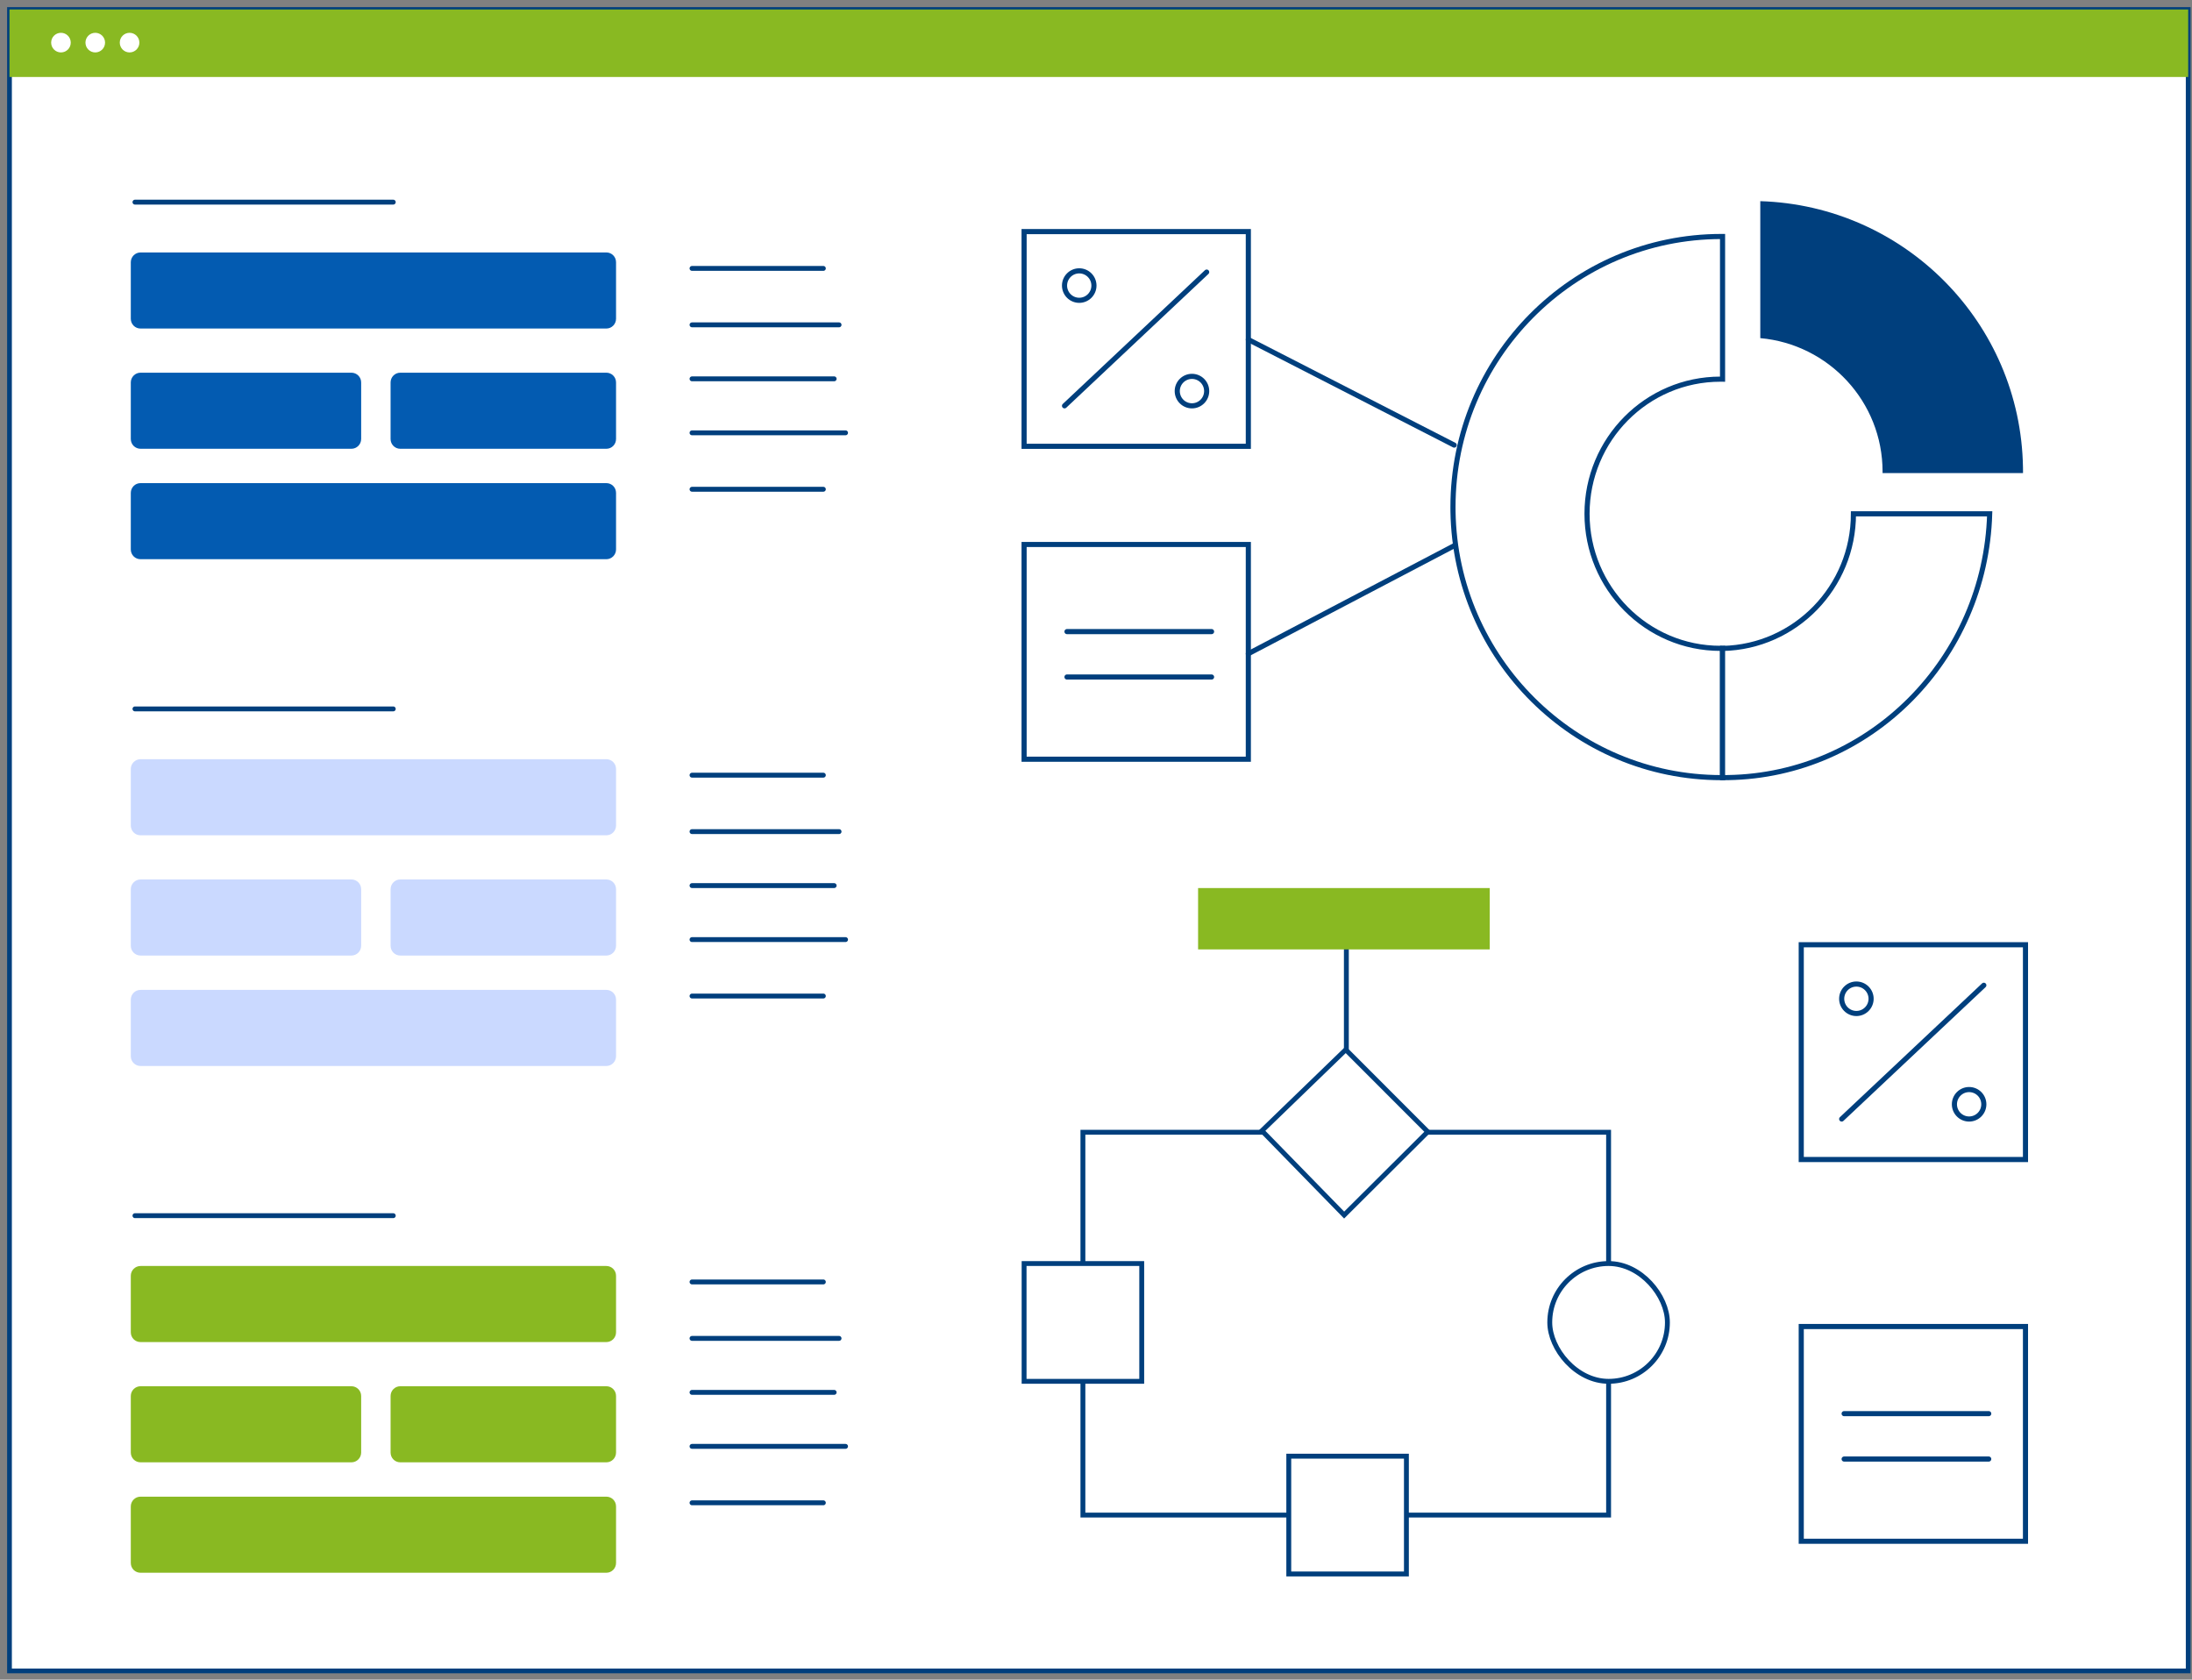 <?xml version="1.0" encoding="UTF-8"?>
<svg width="231px" height="177px" viewBox="0 0 231 177" version="1.1" xmlns="http://www.w3.org/2000/svg" xmlns:xlink="http://www.w3.org/1999/xlink">
    <rect x="0" y="0" width="231" height="177" fill="#808080" stroke="none"/>
    <!-- Generator: Sketch 64 (93537) - https://sketch.com -->
    <title>Group 9</title>
    <desc>Created with Sketch.</desc>
    <g id="Web" stroke="none" stroke-width="1" fill="none" fill-rule="evenodd">
        <g id="Autocase-Web-01-01" transform="translate(-1020, -1939)">
            <g id="Client-Type" transform="translate(124, 1605)">
                <g id="Group-9" transform="translate(897, 335)">
                    <rect id="Rectangle" stroke="#003F7D" stroke-width="0.5" fill="#FFFFFF" stroke-linecap="round" x="0" y="0" width="229.598" height="175.08"></rect>
                    <g id="Group-8" transform="translate(106.922, 92.583)">
                        <line x1="33.962" y1="4.944" x2="33.962" y2="27.237" id="Path-204" stroke="#003F7D" stroke-width="0.514" fill="#FFFFFF" stroke-linecap="round"></line>
                        <rect id="Rectangle" stroke="#003F7D" stroke-width="0.514" fill="#FFFFFF" stroke-linecap="round" x="6.198" y="25.732" width="55.398" height="40.344"></rect>
                        <rect id="Rectangle" fill="#89B922" x="18.337" y="0" width="30.734" height="6.465"></rect>
                        <polygon id="Rectangle" stroke="#003F7D" stroke-width="0.514" fill="#FFFFFF" stroke-linecap="round" transform="translate(33.749, 25.683) rotate(-315) translate(-33.749, -25.683) " points="27.738 19.462 39.966 19.466 39.941 31.904 27.532 31.752"></polygon>
                        <rect id="Rectangle-Copy-2" stroke="#003F7D" stroke-width="0.514" fill="#FFFFFF" stroke-linecap="round" transform="translate(34.091, 66.075) rotate(-360) translate(-34.091, -66.075) " x="27.893" y="59.869" width="12.397" height="12.413"></rect>
                        <rect id="Rectangle-Copy-3" stroke="#003F7D" stroke-width="0.514" fill="#FFFFFF" stroke-linecap="round" transform="translate(6.198, 45.774) rotate(-360) translate(-6.198, -45.774) " x="0" y="39.568" width="12.397" height="12.413"></rect>
                        <rect id="Rectangle-Copy-6" stroke="#003F7D" stroke-width="0.514" fill="#FFFFFF" stroke-linecap="round" transform="translate(61.596, 45.774) rotate(-360) translate(-61.596, -45.774) " x="55.398" y="39.568" width="12.397" height="12.413" rx="6.198"></rect>
                    </g>
                    <rect id="Rectangle" fill="#89B922" x="0" y="0" width="229.598" height="7.112"></rect>
                    <ellipse id="Oval" fill="#FFFFFF" cx="5.424" cy="3.491" rx="1.033" ry="1.034"></ellipse>
                    <ellipse id="Oval" fill="#FFFFFF" cx="9.039" cy="3.491" rx="1.033" ry="1.034"></ellipse>
                    <ellipse id="Oval" fill="#FFFFFF" cx="12.655" cy="3.491" rx="1.033" ry="1.034"></ellipse>
                    <g id="Group" transform="translate(106.922, 20.172)">
                        <path d="M73.606,3.75 L73.606,18.785 C73.533,18.784 73.459,18.783 73.385,18.783 C65.619,18.783 59.324,25.133 59.324,32.967 C59.324,40.8 65.619,47.15 73.385,47.15 L73.606,47.147 L73.606,60.772 L73.48,60.774 C58.016,60.774 45.45,48.263 45.2,32.733 L45.197,32.262 C45.197,16.515 57.859,3.75 73.48,3.75 L73.606,3.75 L73.606,3.75 Z" id="Combined-Shape" stroke="#003F7D" stroke-width="0.54" fill="#FFFFFF" stroke-linecap="round"></path>
                        <path d="M101.757,32.974 C101.312,48.251 89.178,60.526 74.186,60.77 L73.73,60.774 L73.606,60.773 L73.606,47.159 L73.629,47.16 C81.262,46.993 87.4,40.705 87.4,32.973 L101.757,32.974 Z" id="Combined-Shape" stroke="#003F7D" stroke-width="0.54" fill="#FFFFFF" stroke-linecap="round"></path>
                        <path d="M77.583,0.027 C92.8,0.492 105.023,12.837 105.266,28.089 L105.27,28.552 L105.268,28.678 L90.469,28.679 C90.469,28.63 90.47,28.582 90.47,28.533 C90.47,21.163 84.808,15.111 77.583,14.46 L77.583,0.027 Z" id="Combined-Shape" fill="#003F7D"></path>
                        <polygon id="Rectangle" stroke="#003F7D" stroke-width="0.54" fill="#FFFFFF" stroke-linecap="round" points="2.31934801e-14 3.233 23.631 3.233 23.631 11.195 23.631 25.861 2.31934801e-14 25.861"></polygon>
                        <polygon id="Rectangle" stroke="#003F7D" stroke-width="0.54" fill="#FFFFFF" stroke-linecap="round" points="81.899 78.388 105.53 78.388 105.53 86.35 105.53 101.017 81.899 101.017"></polygon>
                        <polygon id="Rectangle-Copy-8" stroke="#003F7D" stroke-width="0.54" fill="#FFFFFF" stroke-linecap="round" points="2.31934801e-14 36.206 23.631 36.206 23.631 44.168 23.631 58.834 2.31934801e-14 58.834"></polygon>
                        <polygon id="Rectangle-Copy-8" stroke="#003F7D" stroke-width="0.54" fill="#FFFFFF" stroke-linecap="round" points="81.899 118.617 105.53 118.617 105.53 126.579 105.53 141.245 81.899 141.245"></polygon>
                        <line x1="4.261" y1="21.594" x2="19.241" y2="7.5" id="Path-187" stroke="#003F7D" stroke-width="0.54" fill="#FFFFFF" stroke-linecap="round"></line>
                        <line x1="86.16" y1="96.75" x2="101.14" y2="82.655" id="Path-187" stroke="#003F7D" stroke-width="0.54" fill="#FFFFFF" stroke-linecap="round"></line>
                        <ellipse id="Oval" stroke="#003F7D" stroke-width="0.54" fill="#FFFFFF" stroke-linecap="round" cx="5.811" cy="8.922" rx="1.55" ry="1.552"></ellipse>
                        <ellipse id="Oval" stroke="#003F7D" stroke-width="0.54" fill="#FFFFFF" stroke-linecap="round" cx="87.71" cy="84.078" rx="1.55" ry="1.552"></ellipse>
                        <ellipse id="Oval-Copy" stroke="#003F7D" stroke-width="0.54" fill="#FFFFFF" stroke-linecap="round" cx="17.691" cy="20.042" rx="1.55" ry="1.552"></ellipse>
                        <ellipse id="Oval-Copy" stroke="#003F7D" stroke-width="0.54" fill="#FFFFFF" stroke-linecap="round" cx="99.59" cy="95.198" rx="1.55" ry="1.552"></ellipse>
                        <line x1="23.631" y1="14.612" x2="45.326" y2="25.732" id="Path-188" stroke="#003F7D" stroke-width="0.54" fill="#FFFFFF" stroke-linecap="round"></line>
                        <line x1="23.631" y1="47.714" x2="45.326" y2="36.335" id="Path-189" stroke="#003F7D" stroke-width="0.54" fill="#FFFFFF" stroke-linecap="round"></line>
                        <line x1="4.52" y1="45.386" x2="19.757" y2="45.386" id="Path-186-Copy-2" stroke="#003F7D" stroke-width="0.54" fill="#FFFFFF" stroke-linecap="round"></line>
                        <line x1="4.52" y1="50.171" x2="19.757" y2="50.171" id="Path-186-Copy-3" stroke="#003F7D" stroke-width="0.54" fill="#FFFFFF" stroke-linecap="round"></line>
                        <line x1="86.419" y1="127.798" x2="101.656" y2="127.798" id="Path-186-Copy-2" stroke="#003F7D" stroke-width="0.54" fill="#FFFFFF" stroke-linecap="round"></line>
                        <line x1="86.419" y1="132.582" x2="101.656" y2="132.582" id="Path-186-Copy-3" stroke="#003F7D" stroke-width="0.54" fill="#FFFFFF" stroke-linecap="round"></line>
                    </g>
                    <g id="Group-11" transform="translate(12.655, 20.172)">
                        <g id="Shop-online" transform="translate(0, 5.302)" fill="#035BB1">
                            <g id="Input-Form" transform="translate(0.11, 0.076)">
                                <path d="M50.135,24.362 C50.699,24.362 51.156,24.816 51.156,25.394 L51.156,31.348 C51.156,31.917 50.698,32.379 50.135,32.379 L1.041,32.379 C0.477,32.379 0.019,31.925 0.019,31.348 L0.019,25.394 C0.019,24.824 0.477,24.362 1.041,24.362 L50.135,24.362 Z M23.269,12.725 C23.836,12.725 24.296,13.179 24.296,13.757 L24.296,19.71 C24.296,20.28 23.833,20.742 23.269,20.742 L1.047,20.742 C0.479,20.742 0.019,20.288 0.019,19.71 L0.019,13.757 C0.019,13.187 0.483,12.725 1.047,12.725 L23.269,12.725 Z M50.135,12.725 C50.699,12.725 51.156,13.179 51.156,13.757 L51.156,19.71 C51.156,20.28 50.703,20.742 50.135,20.742 L28.417,20.742 C27.853,20.742 27.396,20.288 27.396,19.71 L27.396,13.757 C27.396,13.187 27.849,12.725 28.417,12.725 L50.135,12.725 Z M50.135,0.053 C50.699,0.053 51.156,0.507 51.156,1.085 L51.156,7.038 C51.156,7.608 50.698,8.07 50.135,8.07 L1.041,8.07 C0.477,8.07 0.019,7.616 0.019,7.038 L0.019,1.085 C0.019,0.515 0.477,0.053 1.041,0.053 L50.135,0.053 Z" id="Combined-Shape"></path>
                            </g>
                        </g>
                        <line x1="0.568" y1="0.129" x2="27.789" y2="0.129" id="Path-68" stroke="#003F7D" stroke-width="0.514" fill="#FFFFFF" stroke-linecap="round"></line>
                        <line x1="59.272" y1="7.112" x2="73.113" y2="7.112" id="Path-68-Copy-2" stroke="#003F7D" stroke-width="0.514" fill="#FFFFFF" stroke-linecap="round"></line>
                        <line x1="59.272" y1="13.06" x2="74.768" y2="13.06" id="Path-68-Copy-3" stroke="#003F7D" stroke-width="0.514" fill="#FFFFFF" stroke-linecap="round"></line>
                        <line x1="59.272" y1="18.749" x2="74.251" y2="18.749" id="Path-68-Copy-4" stroke="#003F7D" stroke-width="0.514" fill="#FFFFFF" stroke-linecap="round"></line>
                        <line x1="59.272" y1="24.439" x2="75.452" y2="24.439" id="Path-68-Copy-5" stroke="#003F7D" stroke-width="0.514" fill="#FFFFFF" stroke-linecap="round"></line>
                        <line x1="59.272" y1="30.387" x2="73.113" y2="30.387" id="Path-68-Copy-6" stroke="#003F7D" stroke-width="0.514" fill="#FFFFFF" stroke-linecap="round"></line>
                    </g>
                    <g id="Group-11" transform="translate(12.655, 73.575)">
                        <g id="Shop-online" transform="translate(0, 5.302)" fill="#CAD9FF">
                            <g id="Input-Form" transform="translate(0.11, 0.076)">
                                <path d="M50.135,24.362 C50.699,24.362 51.156,24.816 51.156,25.394 L51.156,31.348 C51.156,31.917 50.698,32.379 50.135,32.379 L1.041,32.379 C0.477,32.379 0.019,31.925 0.019,31.348 L0.019,25.394 C0.019,24.824 0.477,24.362 1.041,24.362 L50.135,24.362 Z M23.269,12.725 C23.836,12.725 24.296,13.179 24.296,13.757 L24.296,19.71 C24.296,20.28 23.833,20.742 23.269,20.742 L1.047,20.742 C0.479,20.742 0.019,20.288 0.019,19.71 L0.019,13.757 C0.019,13.187 0.483,12.725 1.047,12.725 L23.269,12.725 Z M50.135,12.725 C50.699,12.725 51.156,13.179 51.156,13.757 L51.156,19.71 C51.156,20.28 50.703,20.742 50.135,20.742 L28.417,20.742 C27.853,20.742 27.396,20.288 27.396,19.71 L27.396,13.757 C27.396,13.187 27.849,12.725 28.417,12.725 L50.135,12.725 Z M50.135,0.053 C50.699,0.053 51.156,0.507 51.156,1.085 L51.156,7.038 C51.156,7.608 50.698,8.07 50.135,8.07 L1.041,8.07 C0.477,8.07 0.019,7.616 0.019,7.038 L0.019,1.085 C0.019,0.515 0.477,0.053 1.041,0.053 L50.135,0.053 Z" id="Combined-Shape"></path>
                            </g>
                        </g>
                        <line x1="0.568" y1="0.129" x2="27.789" y2="0.129" id="Path-68" stroke="#003F7D" stroke-width="0.514" fill="#FFFFFF" stroke-linecap="round"></line>
                        <line x1="59.272" y1="7.112" x2="73.113" y2="7.112" id="Path-68-Copy-2" stroke="#003F7D" stroke-width="0.514" fill="#FFFFFF" stroke-linecap="round"></line>
                        <line x1="59.272" y1="13.06" x2="74.768" y2="13.06" id="Path-68-Copy-3" stroke="#003F7D" stroke-width="0.514" fill="#FFFFFF" stroke-linecap="round"></line>
                        <line x1="59.272" y1="18.749" x2="74.251" y2="18.749" id="Path-68-Copy-4" stroke="#003F7D" stroke-width="0.514" fill="#FFFFFF" stroke-linecap="round"></line>
                        <line x1="59.272" y1="24.439" x2="75.452" y2="24.439" id="Path-68-Copy-5" stroke="#003F7D" stroke-width="0.514" fill="#FFFFFF" stroke-linecap="round"></line>
                        <line x1="59.272" y1="30.387" x2="73.113" y2="30.387" id="Path-68-Copy-6" stroke="#003F7D" stroke-width="0.514" fill="#FFFFFF" stroke-linecap="round"></line>
                    </g>
                    <g id="Group-11" transform="translate(12.655, 126.979)">
                        <g id="Shop-online" transform="translate(0, 5.302)" fill="#89B922">
                            <g id="Input-Form" transform="translate(0.11, 0.076)">
                                <path d="M50.135,24.362 C50.699,24.362 51.156,24.816 51.156,25.394 L51.156,31.348 C51.156,31.917 50.698,32.379 50.135,32.379 L1.041,32.379 C0.477,32.379 0.019,31.925 0.019,31.348 L0.019,25.394 C0.019,24.824 0.477,24.362 1.041,24.362 L50.135,24.362 Z M23.269,12.725 C23.836,12.725 24.296,13.179 24.296,13.757 L24.296,19.71 C24.296,20.28 23.833,20.742 23.269,20.742 L1.047,20.742 C0.479,20.742 0.019,20.288 0.019,19.71 L0.019,13.757 C0.019,13.187 0.483,12.725 1.047,12.725 L23.269,12.725 Z M50.135,12.725 C50.699,12.725 51.156,13.179 51.156,13.757 L51.156,19.71 C51.156,20.28 50.703,20.742 50.135,20.742 L28.417,20.742 C27.853,20.742 27.396,20.288 27.396,19.71 L27.396,13.757 C27.396,13.187 27.849,12.725 28.417,12.725 L50.135,12.725 Z M50.135,0.053 C50.699,0.053 51.156,0.507 51.156,1.085 L51.156,7.038 C51.156,7.608 50.698,8.07 50.135,8.07 L1.041,8.07 C0.477,8.07 0.019,7.616 0.019,7.038 L0.019,1.085 C0.019,0.515 0.477,0.053 1.041,0.053 L50.135,0.053 Z" id="Combined-Shape"></path>
                            </g>
                        </g>
                        <line x1="0.568" y1="0.129" x2="27.789" y2="0.129" id="Path-68" stroke="#003F7D" stroke-width="0.514" fill="#FFFFFF" stroke-linecap="round"></line>
                        <line x1="59.272" y1="7.112" x2="73.113" y2="7.112" id="Path-68-Copy-2" stroke="#003F7D" stroke-width="0.514" fill="#FFFFFF" stroke-linecap="round"></line>
                        <line x1="59.272" y1="13.06" x2="74.768" y2="13.06" id="Path-68-Copy-3" stroke="#003F7D" stroke-width="0.514" fill="#FFFFFF" stroke-linecap="round"></line>
                        <line x1="59.272" y1="18.749" x2="74.251" y2="18.749" id="Path-68-Copy-4" stroke="#003F7D" stroke-width="0.514" fill="#FFFFFF" stroke-linecap="round"></line>
                        <line x1="59.272" y1="24.439" x2="75.452" y2="24.439" id="Path-68-Copy-5" stroke="#003F7D" stroke-width="0.514" fill="#FFFFFF" stroke-linecap="round"></line>
                        <line x1="59.272" y1="30.387" x2="73.113" y2="30.387" id="Path-68-Copy-6" stroke="#003F7D" stroke-width="0.514" fill="#FFFFFF" stroke-linecap="round"></line>
                    </g>
                </g>
            </g>
        </g>
    </g>
</svg>
